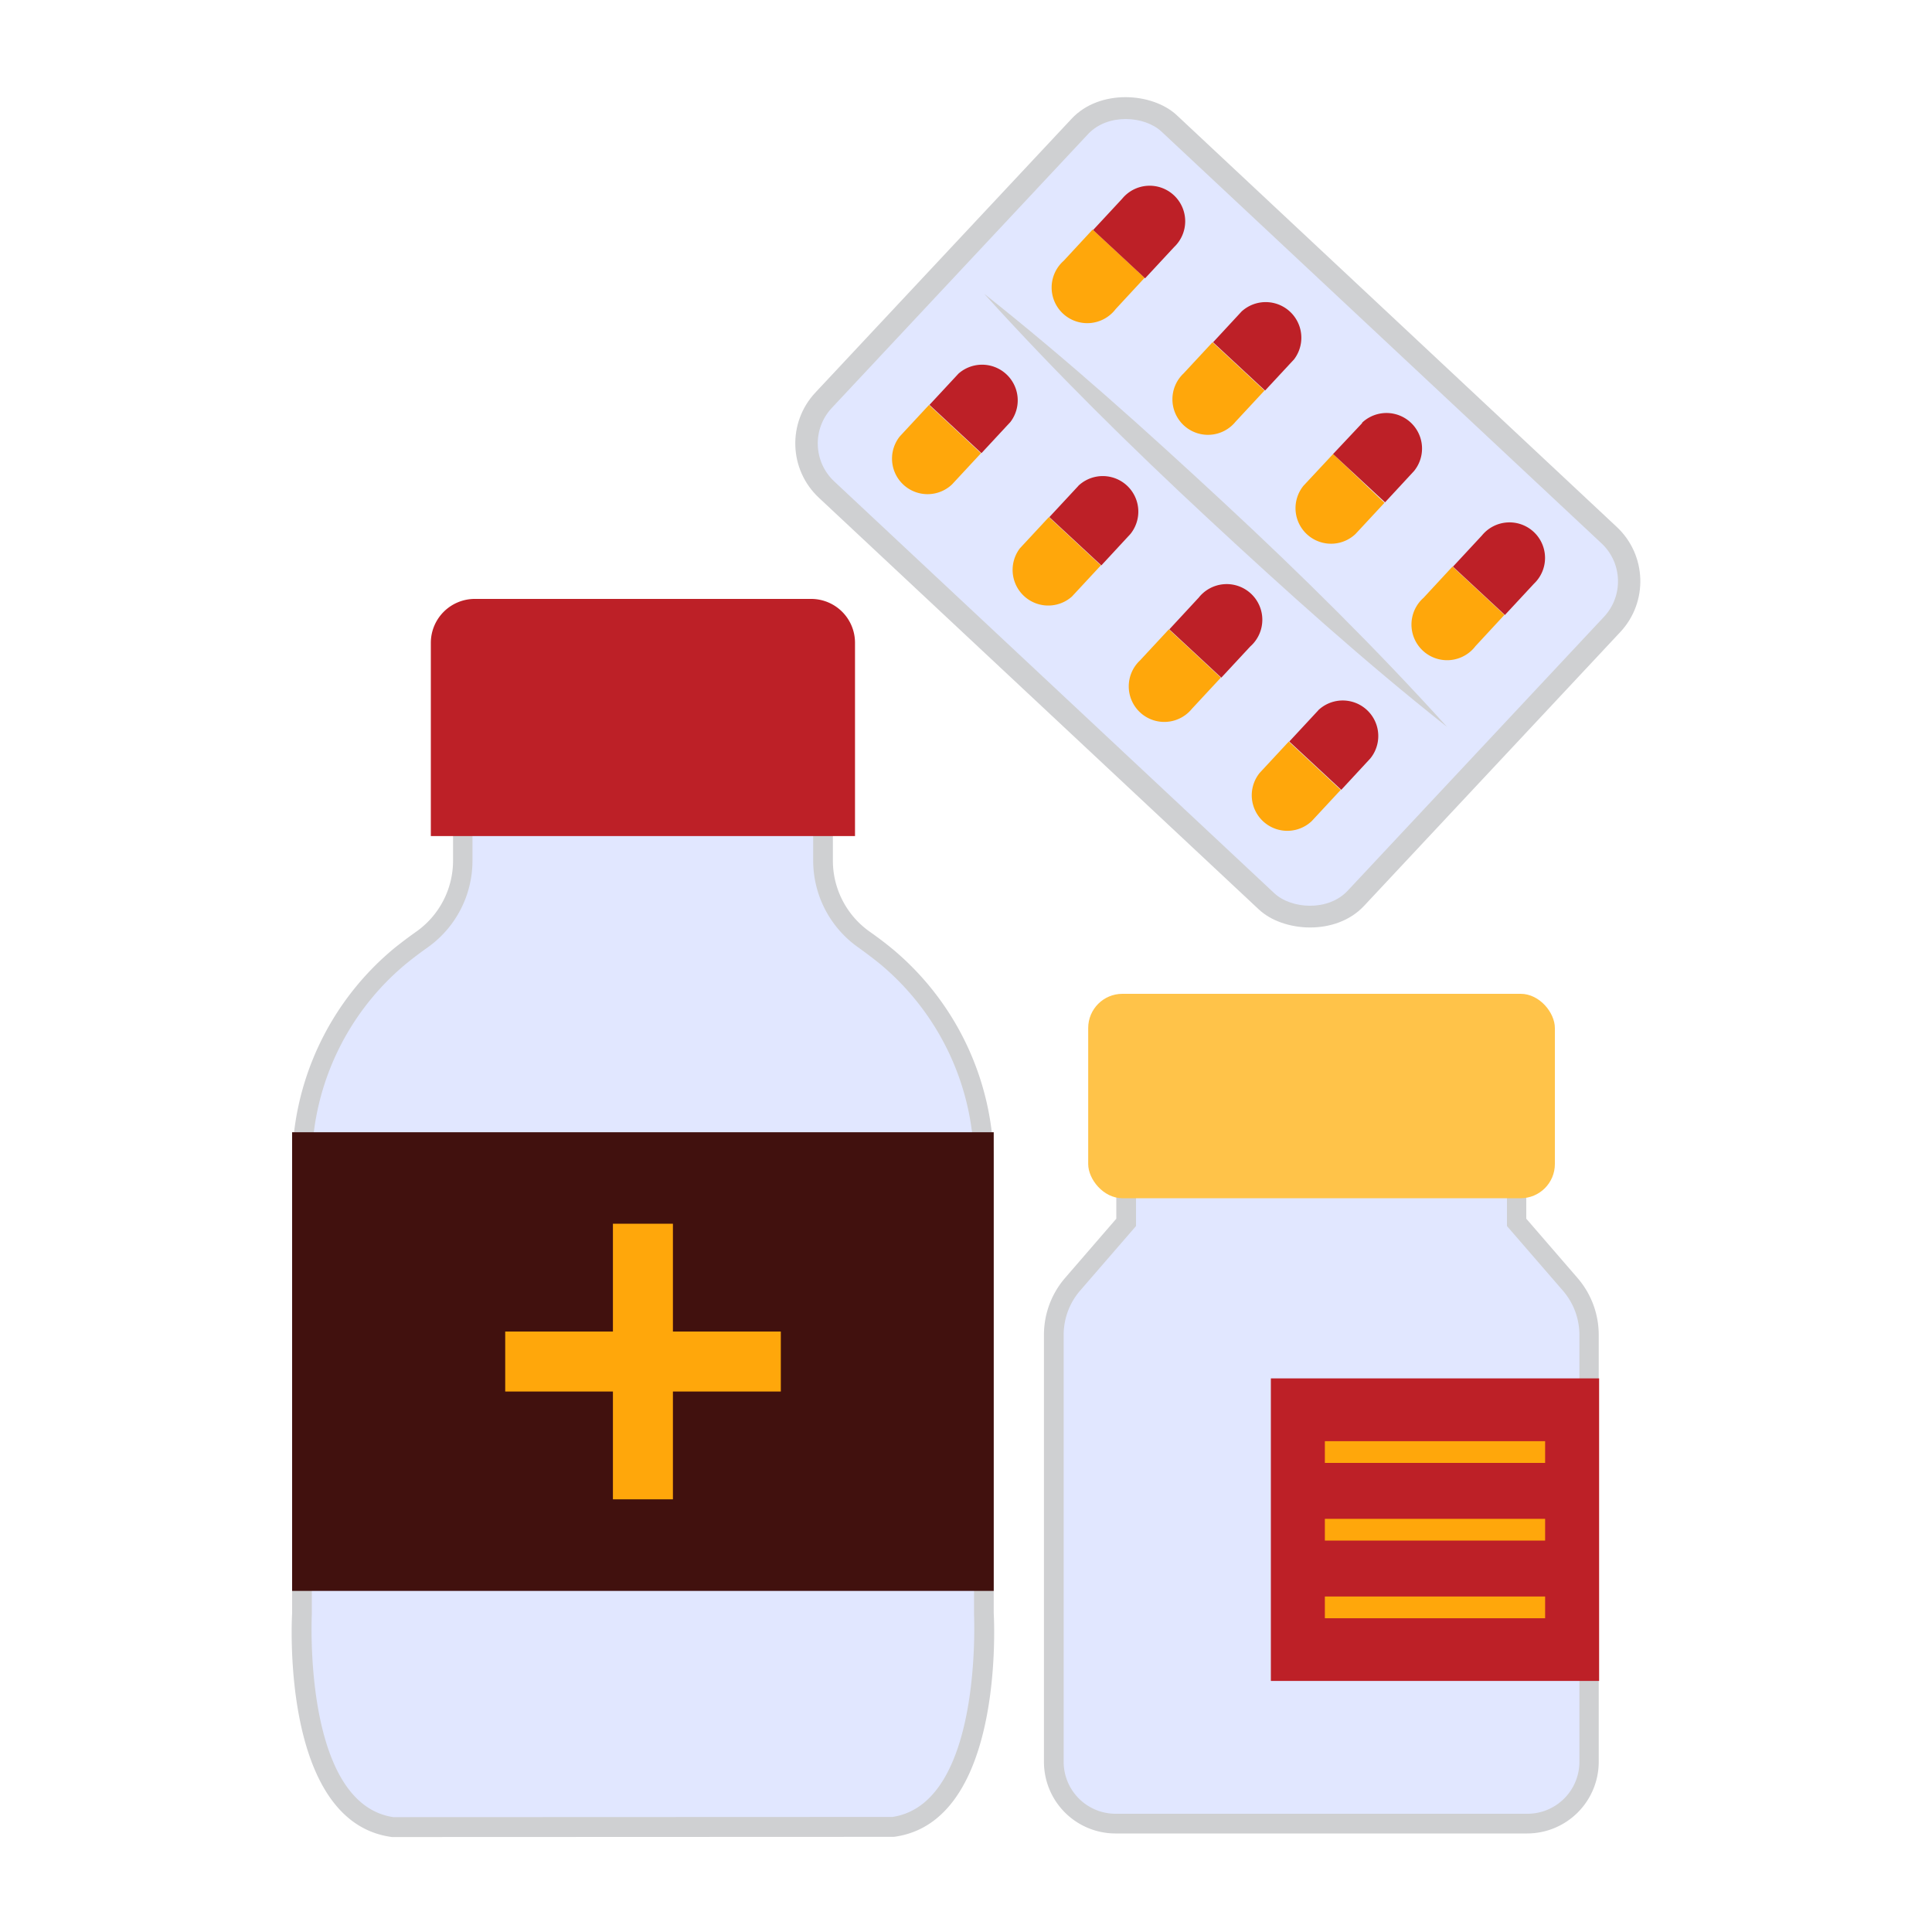 <svg id="Layer_1" data-name="Layer 1" xmlns="http://www.w3.org/2000/svg" viewBox="0 0 200 200"><defs><style>.cls-1{fill:none;}.cls-2{fill:#cfd0d2;}.cls-3{fill:#e1e7ff;}.cls-4{fill:#bd2027;}.cls-5{fill:#41110e;}.cls-6{fill:#ffc349;}.cls-7{fill:#ffa70b;}</style></defs><line class="cls-1" x1="0.12" y1="89.57" x2="-1.11" y2="89.89"/><path class="cls-2" d="M92.53,190.15c11.68-1.53,10.34-23.17,10.34-23.17V120.92a29.14,29.14,0,0,0-10.5-22.7c-.84-.69-1.65-1.29-2.39-1.81a9,9,0,0,1-3.76-7.36V75.67H46.9V89.05a9,9,0,0,1-3.76,7.36c-.74.52-1.55,1.12-2.4,1.81a29.17,29.17,0,0,0-10.5,22.7V167s-1.34,21.64,10.34,23.17Z"/><path class="cls-3" d="M40.72,188.11c-9.37-1.4-8.45-20.8-8.44-21V120.92A27,27,0,0,1,42,99.8c.73-.6,1.5-1.18,2.28-1.73a11,11,0,0,0,4.63-9V77.71H84.18V89.05a11,11,0,0,0,4.63,9c.78.56,1.55,1.14,2.28,1.73a27,27,0,0,1,9.74,21.12v46.19c0,.2.92,19.6-8.45,21Z"/><path class="cls-4" d="M84,62H49.15a4.55,4.55,0,0,0-4.55,4.55v20H88.51v-20A4.54,4.54,0,0,0,84,62Z"/><rect class="cls-5" x="30.24" y="117.21" width="72.63" height="47.48"/><path class="cls-2" d="M158,115.33v10.83l5.3,6.13a9,9,0,0,1,2.2,5.89v44.2a7.42,7.42,0,0,1-7.41,7.42H115.48a7.41,7.41,0,0,1-7.41-7.42v-44.2a9,9,0,0,1,2.19-5.89l5.3-6.13V115.33Z"/><path class="cls-3" d="M115.48,187.76a5.38,5.38,0,0,1-5.37-5.38v-44.2a7,7,0,0,1,1.69-4.56l5.8-6.7v-9.55H156v9.55l5.8,6.7a7,7,0,0,1,1.7,4.56v44.2a5.38,5.38,0,0,1-5.37,5.38Z"/><rect class="cls-6" x="112.65" y="102.88" width="48.31" height="21.16" rx="3.54"/><rect class="cls-4" x="131.56" y="142.69" width="33.98" height="31.32"/><rect class="cls-7" x="137.15" y="149.19" width="22.8" height="2.25"/><rect class="cls-7" x="137.15" y="157.23" width="22.8" height="2.25"/><rect class="cls-7" x="137.15" y="165.27" width="22.8" height="2.25"/><rect class="cls-2" x="98.95" y="14.14" width="54.23" height="77.78" rx="7.7" transform="translate(1.21 108.85) rotate(-46.9)"/><rect class="cls-3" x="101.27" y="16.47" width="49.59" height="73.14" rx="5.38" transform="translate(1.21 108.85) rotate(-46.9)"/><path class="cls-7" d="M93.17,45.15a3.68,3.68,0,0,0,5.38,5l3-3.23-5.38-5Z"/><path class="cls-4" d="M99.22,38.68l-3,3.23,5.38,5,3-3.23a3.69,3.69,0,0,0-5.38-5Z"/><path class="cls-7" d="M105.58,56.76a3.69,3.69,0,0,0,5.38,5l3-3.23-5.38-5Z"/><path class="cls-4" d="M111.63,50.3l-3,3.23,5.38,5,3-3.24a3.68,3.68,0,0,0-5.38-5Z"/><path class="cls-7" d="M118,68.38a3.68,3.68,0,1,0,5.38,5l3-3.23-5.38-5Z"/><path class="cls-4" d="M124.05,61.91l-3,3.24,5.38,5,3-3.23a3.69,3.69,0,1,0-5.38-5Z"/><path class="cls-7" d="M130.41,80a3.68,3.68,0,0,0,5.38,5l3-3.23-5.38-5Z"/><path class="cls-4" d="M136.47,73.53l-3,3.23,5.38,5,3-3.24a3.68,3.68,0,0,0-5.38-5Z"/><path class="cls-7" d="M110.11,27a3.69,3.69,0,1,0,5.38,5l3-3.24-5.38-5Z"/><path class="cls-4" d="M116.16,20.58l-3,3.23,5.38,5,3-3.23a3.68,3.68,0,1,0-5.38-5Z"/><path class="cls-7" d="M122.52,38.66a3.68,3.68,0,1,0,5.38,5l3-3.23-5.38-5Z"/><path class="cls-4" d="M128.58,32.19l-3,3.24,5.38,5,3-3.23a3.69,3.69,0,0,0-5.38-5Z"/><path class="cls-7" d="M134.94,50.28a3.68,3.68,0,0,0,5.38,5l3-3.23L138,47Z"/><path class="cls-4" d="M141,43.81,138,47l5.38,5,3-3.24a3.68,3.68,0,0,0-5.38-5Z"/><path class="cls-7" d="M147.36,61.89a3.69,3.69,0,1,0,5.38,5l3-3.24-5.38-5Z"/><path class="cls-4" d="M153.41,55.43l-3,3.23,5.38,5,3-3.23a3.68,3.68,0,1,0-5.38-5Z"/><path class="cls-2" d="M101.88,30.41c8.61,6.82,16.74,14.14,24.76,21.58s15.8,15.13,23.17,23.27c-8.61-6.81-16.74-14.14-24.75-21.58S109.25,38.55,101.88,30.41Z"/><rect class="cls-7" x="63.45" y="126.68" width="6.21" height="28.53"/><rect class="cls-7" x="63.45" y="126.68" width="6.21" height="28.53" transform="translate(207.51 74.39) rotate(90)"/></svg>